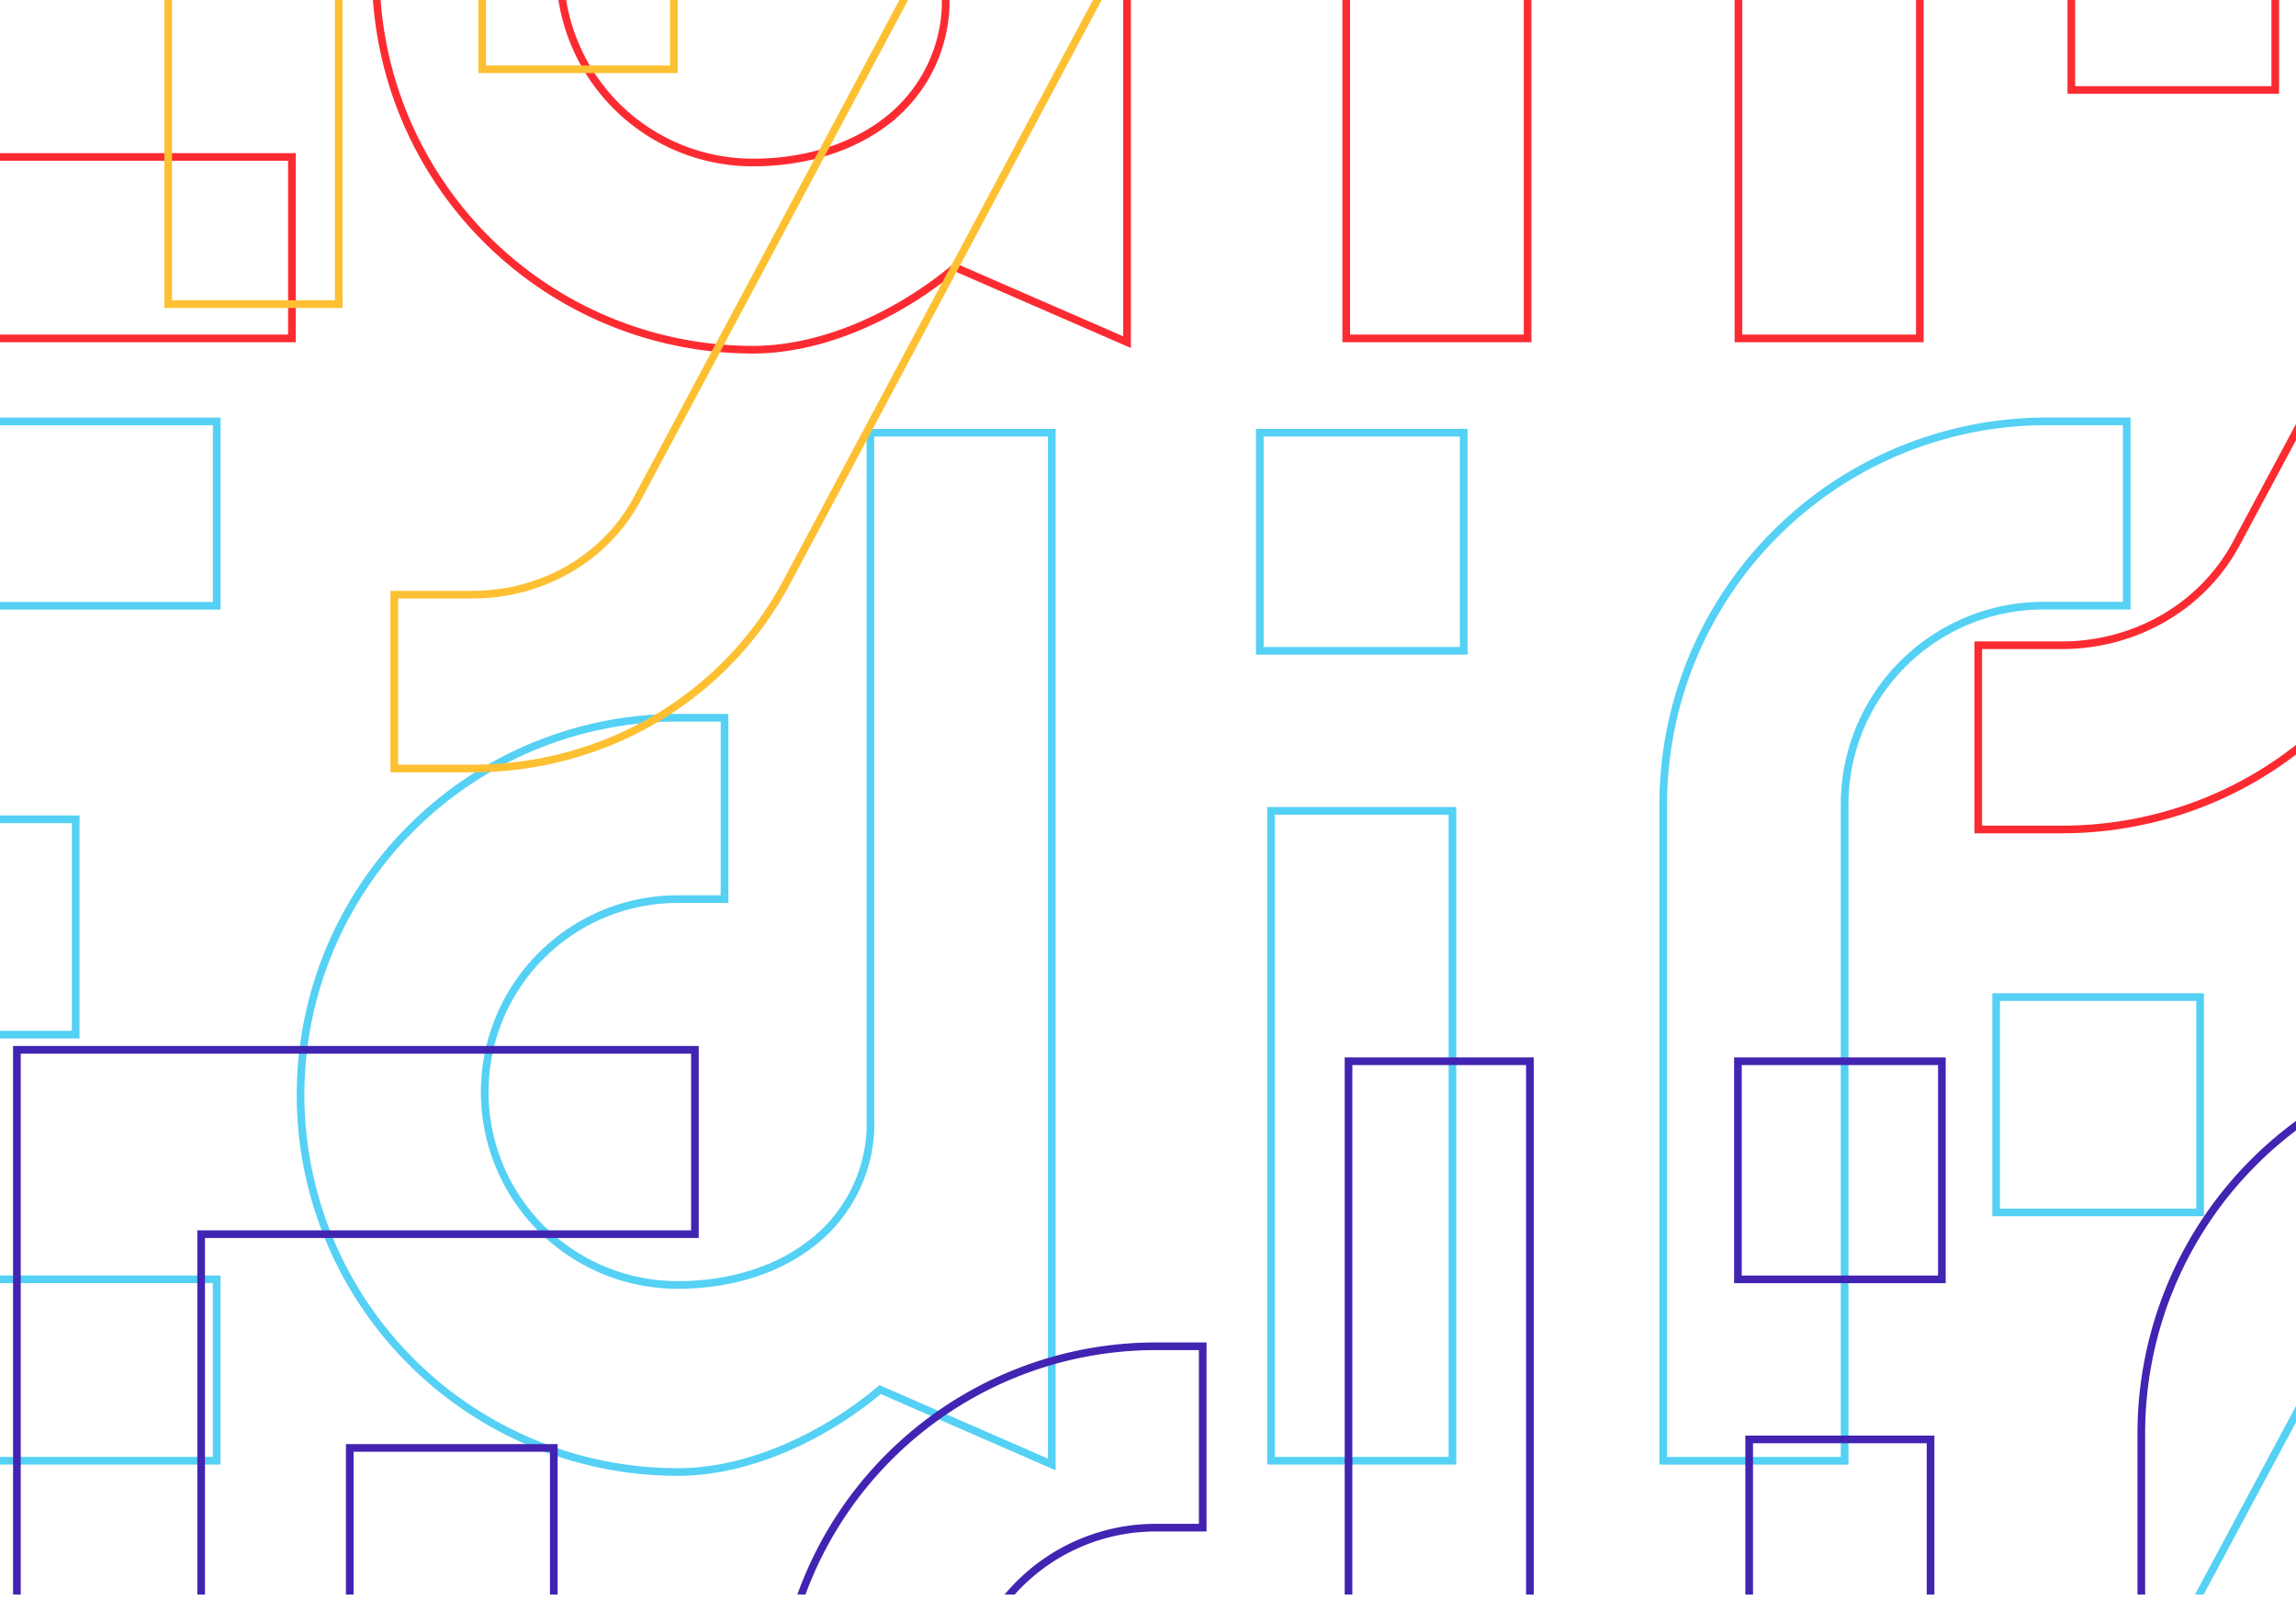<svg fill="none" xmlns="http://www.w3.org/2000/svg" viewBox="0 0 300 209"><g clip-path="url(#clip0)"><path d="M113.73 147.47V56.53h23.7v134.8l-22.15-9.66-.28-.12-.24.2c-6.58 5.48-16.43 10.57-26.22 10.57a49.3 49.3 0 01-49.27-49.28 49.3 49.3 0 0149.27-49.27h6.13v23.7h-6.13a25.2 25.2 0 000 50.41c6.53 0 12.63-1.77 17.2-5.22a19.81 19.81 0 008-15.16v-.03zm-149.92 19.17v.5h64.5v23.7h-88.57V55.06h88.58v24.08H-36.2v87.51zm392.26-36.37l-52.7 98.45h0c-8.75 16.8-25.9 26.28-43.79 26.28h-10.92v-24.07h10.92c9.39 0 18.41-4.88 22.93-13.54 0 0 0 0 0 0l46.68-87.12h26.88zm-372.83-23.23H9.89v28.13h-26.65v-28.13zm206.54-1.1v84.9h-23.7v-84.9h23.7zm88.1-26.81h-10.93a25.99 25.99 0 00-25.93 25.94v85.78h-23.7v-85.78a50.09 50.09 0 0150-50.02h10.56v24.08zm-86.63 5.9h-26.64v-28.5h26.64v28.5zm96.22 45.24v28.13h-26.65v-28.13h26.65z" stroke="#54D1F4"/><path d="M176.2 229.6v-90.95h23.7v134.8l-22.15-9.65-.28-.13-.24.2c-6.58 5.49-16.42 10.58-26.22 10.58a49.3 49.3 0 01-49.27-49.28 49.3 49.3 0 0149.27-49.28h6.14v23.7H151a25.2 25.2 0 000 50.41c6.54 0 12.64-1.77 17.21-5.21a19.82 19.82 0 007.99-15.17v-.03zM26.29 248.76v.5h64.51v23.7H2.21v-135.8H90.8v24.08H26.28v87.52zm339.57 62.08h0c-8.76 16.78-25.9 26.28-43.8 26.28h-10.92v-24.07h10.93c9.38 0 18.4-4.88 22.92-13.54 0 0 0 0 0 0l46.68-87.12h26.88l-52.69 98.45zM45.71 189.17h26.65v28.12H45.7v-28.12zm206.54-1.11v84.91h-23.7v-84.91h23.7zm77.55-50.88h10.56v24.07h-10.93a25.99 25.99 0 00-25.94 25.94v85.78h-23.7V187.2a50.09 50.09 0 0150-50.01zm-76.07 29.97h-26.65v-28.5h26.65v28.5zm96.21 45.25v28.12H323.3V212.4h26.65z" stroke="#4224B2"/><path d="M123.56.83V-90.1h23.7V44.7l-22.16-9.65-.28-.13-.24.2C118 40.6 108.16 45.69 98.36 45.69A49.3 49.3 0 0149.1-3.6a49.3 49.3 0 0149.26-49.28h6.14v23.7h-6.14a25.2 25.2 0 000 50.41c6.54 0 12.64-1.77 17.21-5.21A19.81 19.81 0 00123.56.86V.83zM-26.37 20.01v.5h64.51v23.7h-88.57v-135.8h88.57v24.08h-64.5v87.52zM313.2 82.09h0c-8.75 16.79-25.9 26.28-43.8 26.28h-10.92V84.3h10.93c9.38 0 18.4-4.89 22.93-13.55 0 0 0 0 0 0L339-16.36h26.88L313.2 82.09zM-6.94-39.6h26.65v28.13H-6.94V-39.6zM199.6-40.7v84.91h-23.7V-40.7h23.7zm88.1-26.81h-10.92a25.99 25.99 0 00-25.93 25.94v85.78h-23.7v-85.78a50.09 50.09 0 0150-50.01h10.56v24.07zm-86.62 5.9h-26.65v-28.5h26.65v28.5zm96.21 45.25v28.12h-26.65v-28.12h26.65z" stroke="#FC2B31"/><path d="M-75.68-1.26v-85.96h22.29V40.17l-20.85-9.11-.28-.13-.24.2c-6.2 5.19-15.47 10-24.7 10a46.52 46.52 0 01-46.42-46.57c0-25.53 20.64-46.57 46.42-46.57h5.76v22.36h-5.76a23.82 23.82 0 00-23.78 23.86 23.82 23.82 0 0023.78 23.86c6.17 0 11.93-1.68 16.24-4.94a18.78 18.78 0 007.54-14.36v-.03zm-141.4 18.13v.5h60.82v22.36h-83.45V-88.62h83.45v22.71h-60.82v82.78zm369.79-34.36l-49.66 93.05h0C94.8 91.43 78.65 100.4 61.8 100.4H51.52V77.69h10.27c8.86 0 17.38-4.62 21.64-12.82 0 0 0 0 0 0l44-82.36h25.28zM-198.7-39.46h25.06v26.55h-25.06v-26.55zM-4.04-40.5v80.23h-22.29V-40.5h22.29zm83.06-25.4H68.74a24.57 24.57 0 00-24.48 24.55v81.08H21.98v-81.08a47.26 47.26 0 0147.11-47.27h9.93v22.71zm-81.67 5.57h-25.07v-26.9h25.07v26.9zm90.7 42.84V9.05H63v-26.54h25.06z" stroke="#FDC032"/></g><defs><clipPath id="clip0"><path fill="#fff" d="M0 0h300v208.33H0z"/></clipPath></defs></svg>